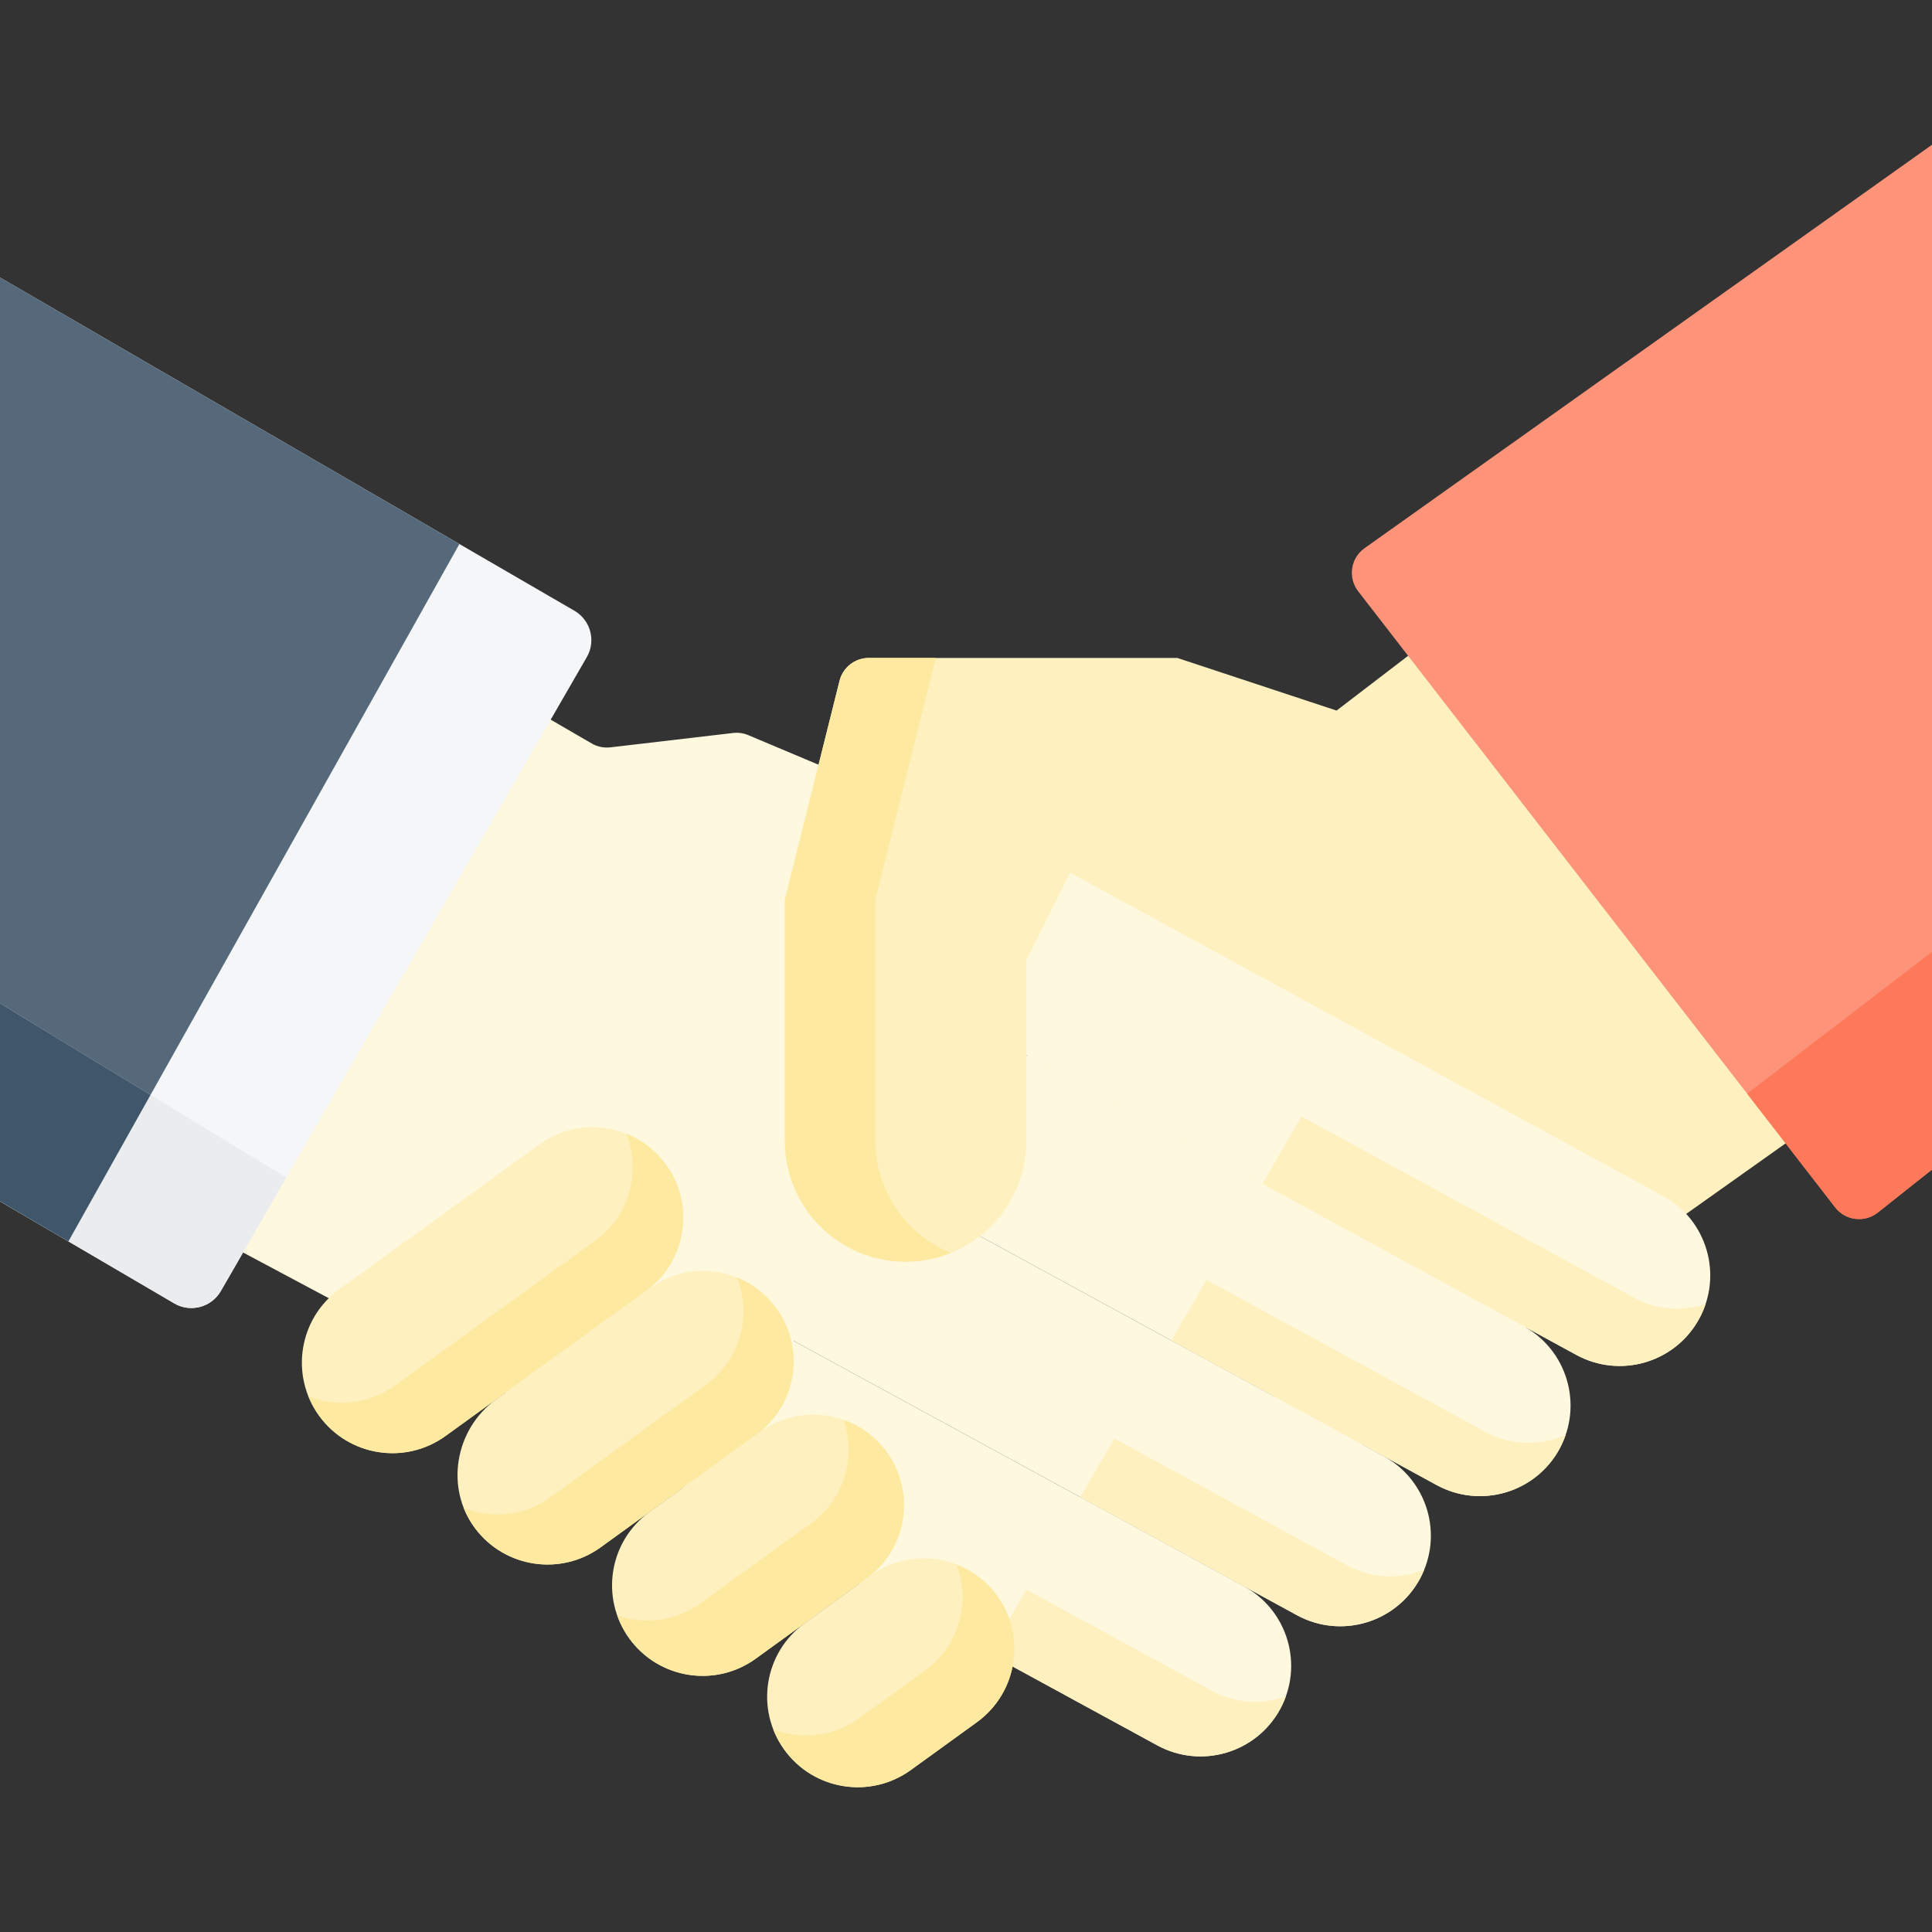 <?xml version="1.0" encoding="iso-8859-1"?>
<!-- Generator: Adobe Illustrator 19.0.0, SVG Export Plug-In . SVG Version: 6.00 Build 0)  -->
<svg version="1.1" id="Capa_1" xmlns="http://www.w3.org/2000/svg" xmlns:xlink="http://www.w3.org/1999/xlink" x="0px" y="0px"
	 viewBox="0 0 512 512" style="enable-background:new 0 0 512 512;" xml:space="preserve">
<rect x="0" y="0" width="512" height="512" fill="#333333" stroke="none"/>
<polygon style="fill:#FEF0BF;" points="312,174.365 239.004,233.802 351.554,389.354 502.445,282.246 404.809,149.57 
	354.205,188.308 "/>
<path style="fill:#FD947A;" d="M497.637,321.336L512,309.946V38.365L361.617,145.281c-3.705,2.634-4.473,7.823-1.69,11.418
	l126.414,163.267C489.068,323.488,494.147,324.104,497.637,321.336z"/>
<path style="fill:#FD7959;" d="M463.005,289.827l23.336,30.139c2.727,3.522,7.806,4.138,11.296,1.37L512,309.946v-57.704
	L463.005,289.827z"/>
<path style="fill:#FEF8DF;" d="M417.746,359.069l-161.56-88.06l22.972-42.146l161.56,88.06c11.638,6.344,15.931,20.921,9.587,32.559
	l0,0C443.961,361.12,429.384,365.413,417.746,359.069z"/>
<path style="fill:#FEF0BF;" d="M432.945,343.87l-88.037-47.985l-10.364,17.835l83.202,45.35c11.638,6.344,26.216,2.051,32.559-9.587
	c0.695-1.275,1.255-2.586,1.699-3.917C445.91,347.59,439.027,347.185,432.945,343.87z"/>
<path style="fill:#FEF8DF;" d="M380.725,393.558l-161.56-88.06l22.972-42.146l161.56,88.06c11.638,6.344,15.931,20.921,9.587,32.559
	l0,0C406.94,395.609,392.363,399.901,380.725,393.558z"/>
<path style="fill:#FEF0BF;" d="M393.56,379.434l-73.821-40.237l-9.321,16.039l70.308,38.322c11.638,6.344,26.215,2.052,32.559-9.587
	c0.664-1.218,1.204-2.469,1.639-3.739C408.307,383.214,400.423,383.175,393.56,379.434z"/>
<path style="fill:#FEF8DF;" d="M343.704,428.046l-161.56-88.06l22.972-42.146l161.56,88.06c11.638,6.344,15.931,20.921,9.587,32.559
	l0,0C369.92,430.098,355.343,434.39,343.704,428.046z"/>
<path style="fill:#FEF0BF;" d="M356.938,414.812l-61.623-33.588l-9.024,15.529l57.413,31.293
	c11.638,6.344,26.216,2.051,32.559-9.587c0.442-0.812,0.828-1.638,1.167-2.475C371.001,418.583,363.502,418.39,356.938,414.812z"/>
<path style="fill:#FEF8DF;" d="M306.684,462.535l-161.56-88.06l22.972-42.146l161.56,88.06c11.638,6.344,15.931,20.921,9.587,32.559
	l0,0C332.899,464.586,318.322,468.879,306.684,462.535z"/>
<path style="fill:#FEF0BF;" d="M321.147,448.071l-49.12-26.773l-9.863,16.971l44.519,24.265c11.638,6.344,26.215,2.051,32.559-9.587
	l0,0c0.6-1.101,1.104-2.228,1.517-3.372C334.532,451.815,327.414,451.487,321.147,448.071z"/>
<path style="fill:#FEF8DF;" d="M198.305,194.821l80.853,34.043L187.27,397.447L24,310.365l80-144l52.811,30.663
	c1.495,0.868,3.231,1.228,4.947,1.027l32.511-3.808C195.642,194.087,197.032,194.285,198.305,194.821z"/>
<path style="fill:#F4F6F7;" d="M152.232,161.858L0,73.536v244.829l46.171,27.044c4.308,2.523,9.847,1.058,12.343-3.266
	l96.995-168.001C157.991,169.845,156.525,164.349,152.232,161.858z"/>
<polygon style="fill:#55697A;" points="0,73.536 0,318.365 18.126,328.983 121.745,144.171 "/>
<path style="fill:#EAECEE;" d="M0,318.365l46.171,27.044c4.308,2.523,9.847,1.058,12.343-3.266l17.362-30.072L0,265.887V318.365z"/>
<polygon style="fill:#40566A;" points="0,318.365 18.126,328.983 39.889,290.167 0,265.887 "/>
<path style="fill:#FEF0BF;" d="M176.091,308.1c-7.911-10.301-22.581-12.44-33.103-4.826l-53.055,38.388
	c-10.739,7.77-13.145,22.774-5.375,33.513l0,0c7.77,10.739,22.774,13.145,33.513,5.375l53.055-38.388
	C182.082,334.235,184.328,318.825,176.091,308.1L176.091,308.1z"/>
<path style="fill:#FDE9A0;" d="M176.091,308.1L176.091,308.1c-2.722-3.545-6.245-6.123-10.124-7.669
	c3.991,9.957,0.916,21.755-8.213,28.36l-53.055,38.388c-6.917,5.005-15.603,5.781-22.986,2.834c0.718,1.792,1.661,3.527,2.844,5.162
	c7.77,10.739,22.774,13.145,33.513,5.375l53.055-38.388C182.082,334.235,184.328,318.825,176.091,308.1z"/>
<path style="fill:#FEF0BF;" d="M172.236,341.359l-40.765,29.496c-10.901,7.887-13.63,23.453-5.537,34.203
	c7.845,10.42,22.624,12.681,33.237,5.002l41.203-29.812c10.956-7.927,13.203-23.337,4.966-34.062l0,0
	C197.429,335.884,182.759,333.745,172.236,341.359z"/>
<path style="fill:#FDE9A0;" d="M205.339,346.185L205.339,346.185c-2.707-3.524-6.204-6.092-10.056-7.641
	c4.03,9.97,0.96,21.805-8.188,28.425l-41.203,29.812c-6.924,5.01-15.62,5.786-23.008,2.829c0.75,1.904,1.762,3.737,3.05,5.448
	c7.845,10.42,22.624,12.681,33.237,5.002l41.203-29.812C211.33,372.32,213.576,356.91,205.339,346.185z"/>
<path style="fill:#FEF0BF;" d="M172.133,400.68c-10.739,7.77-13.145,22.774-5.375,33.513l0,0
	c7.77,10.739,22.774,13.145,33.513,5.375l29.351-21.237c10.956-7.927,13.203-23.337,4.966-34.062l0,0
	c-7.911-10.301-22.581-12.44-33.103-4.826L172.133,400.68z"/>
<path style="fill:#FDE9A0;" d="M234.587,384.269L234.587,384.269c-2.938-3.826-6.809-6.523-11.053-8.015
	c3.438,9.75,0.273,21.022-8.57,27.42l-29.351,21.237c-6.626,4.794-14.875,5.709-22.048,3.187c0.749,2.124,1.806,4.178,3.193,6.095
	l0,0c7.77,10.739,22.774,13.145,33.513,5.375l29.351-21.237C240.578,410.404,242.824,394.995,234.587,384.269z"/>
<path style="fill:#FEF0BF;" d="M213.233,430.189c-10.739,7.77-13.145,22.774-5.375,33.513l0,0
	c7.77,10.739,22.774,13.145,33.513,5.375l17.499-12.661c10.956-7.927,13.203-23.337,4.966-34.062l0,0
	c-7.911-10.301-22.581-12.44-33.103-4.826L213.233,430.189z"/>
<path style="fill:#FDE9A0;" d="M263.835,422.354L263.835,422.354c-2.777-3.616-6.389-6.222-10.361-7.758
	c3.844,9.905,0.745,21.565-8.309,28.116l-17.499,12.661c-6.843,4.952-15.417,5.764-22.749,2.927c0.728,1.877,1.704,3.694,2.94,5.401
	c7.77,10.739,22.774,13.145,33.513,5.375l17.499-12.661C269.826,448.488,272.072,433.079,263.835,422.354z"/>
<path style="fill:#FEF0BF;" d="M312,174.365l-40,80v48c0,17.673-14.327,32-32,32l0,0c-17.673,0-32-14.327-32-32v-64l14.485-57.94
	c0.89-3.561,4.09-6.06,7.761-6.06L312,174.365L312,174.365z"/>
<path style="fill:#FDE9A0;" d="M232,302.365v-64l16-64h-17.754c-3.671,0-6.871,2.498-7.761,6.06L208,238.365v64
	c0,17.673,14.327,32,32,32l0,0c4.245,0,8.293-0.834,12-2.335C240.275,327.282,232,315.794,232,302.365z"/>
<g>
</g>
<g>
</g>
<g>
</g>
<g>
</g>
<g>
</g>
<g>
</g>
<g>
</g>
<g>
</g>
<g>
</g>
<g>
</g>
<g>
</g>
<g>
</g>
<g>
</g>
<g>
</g>
<g>
</g>
</svg>
